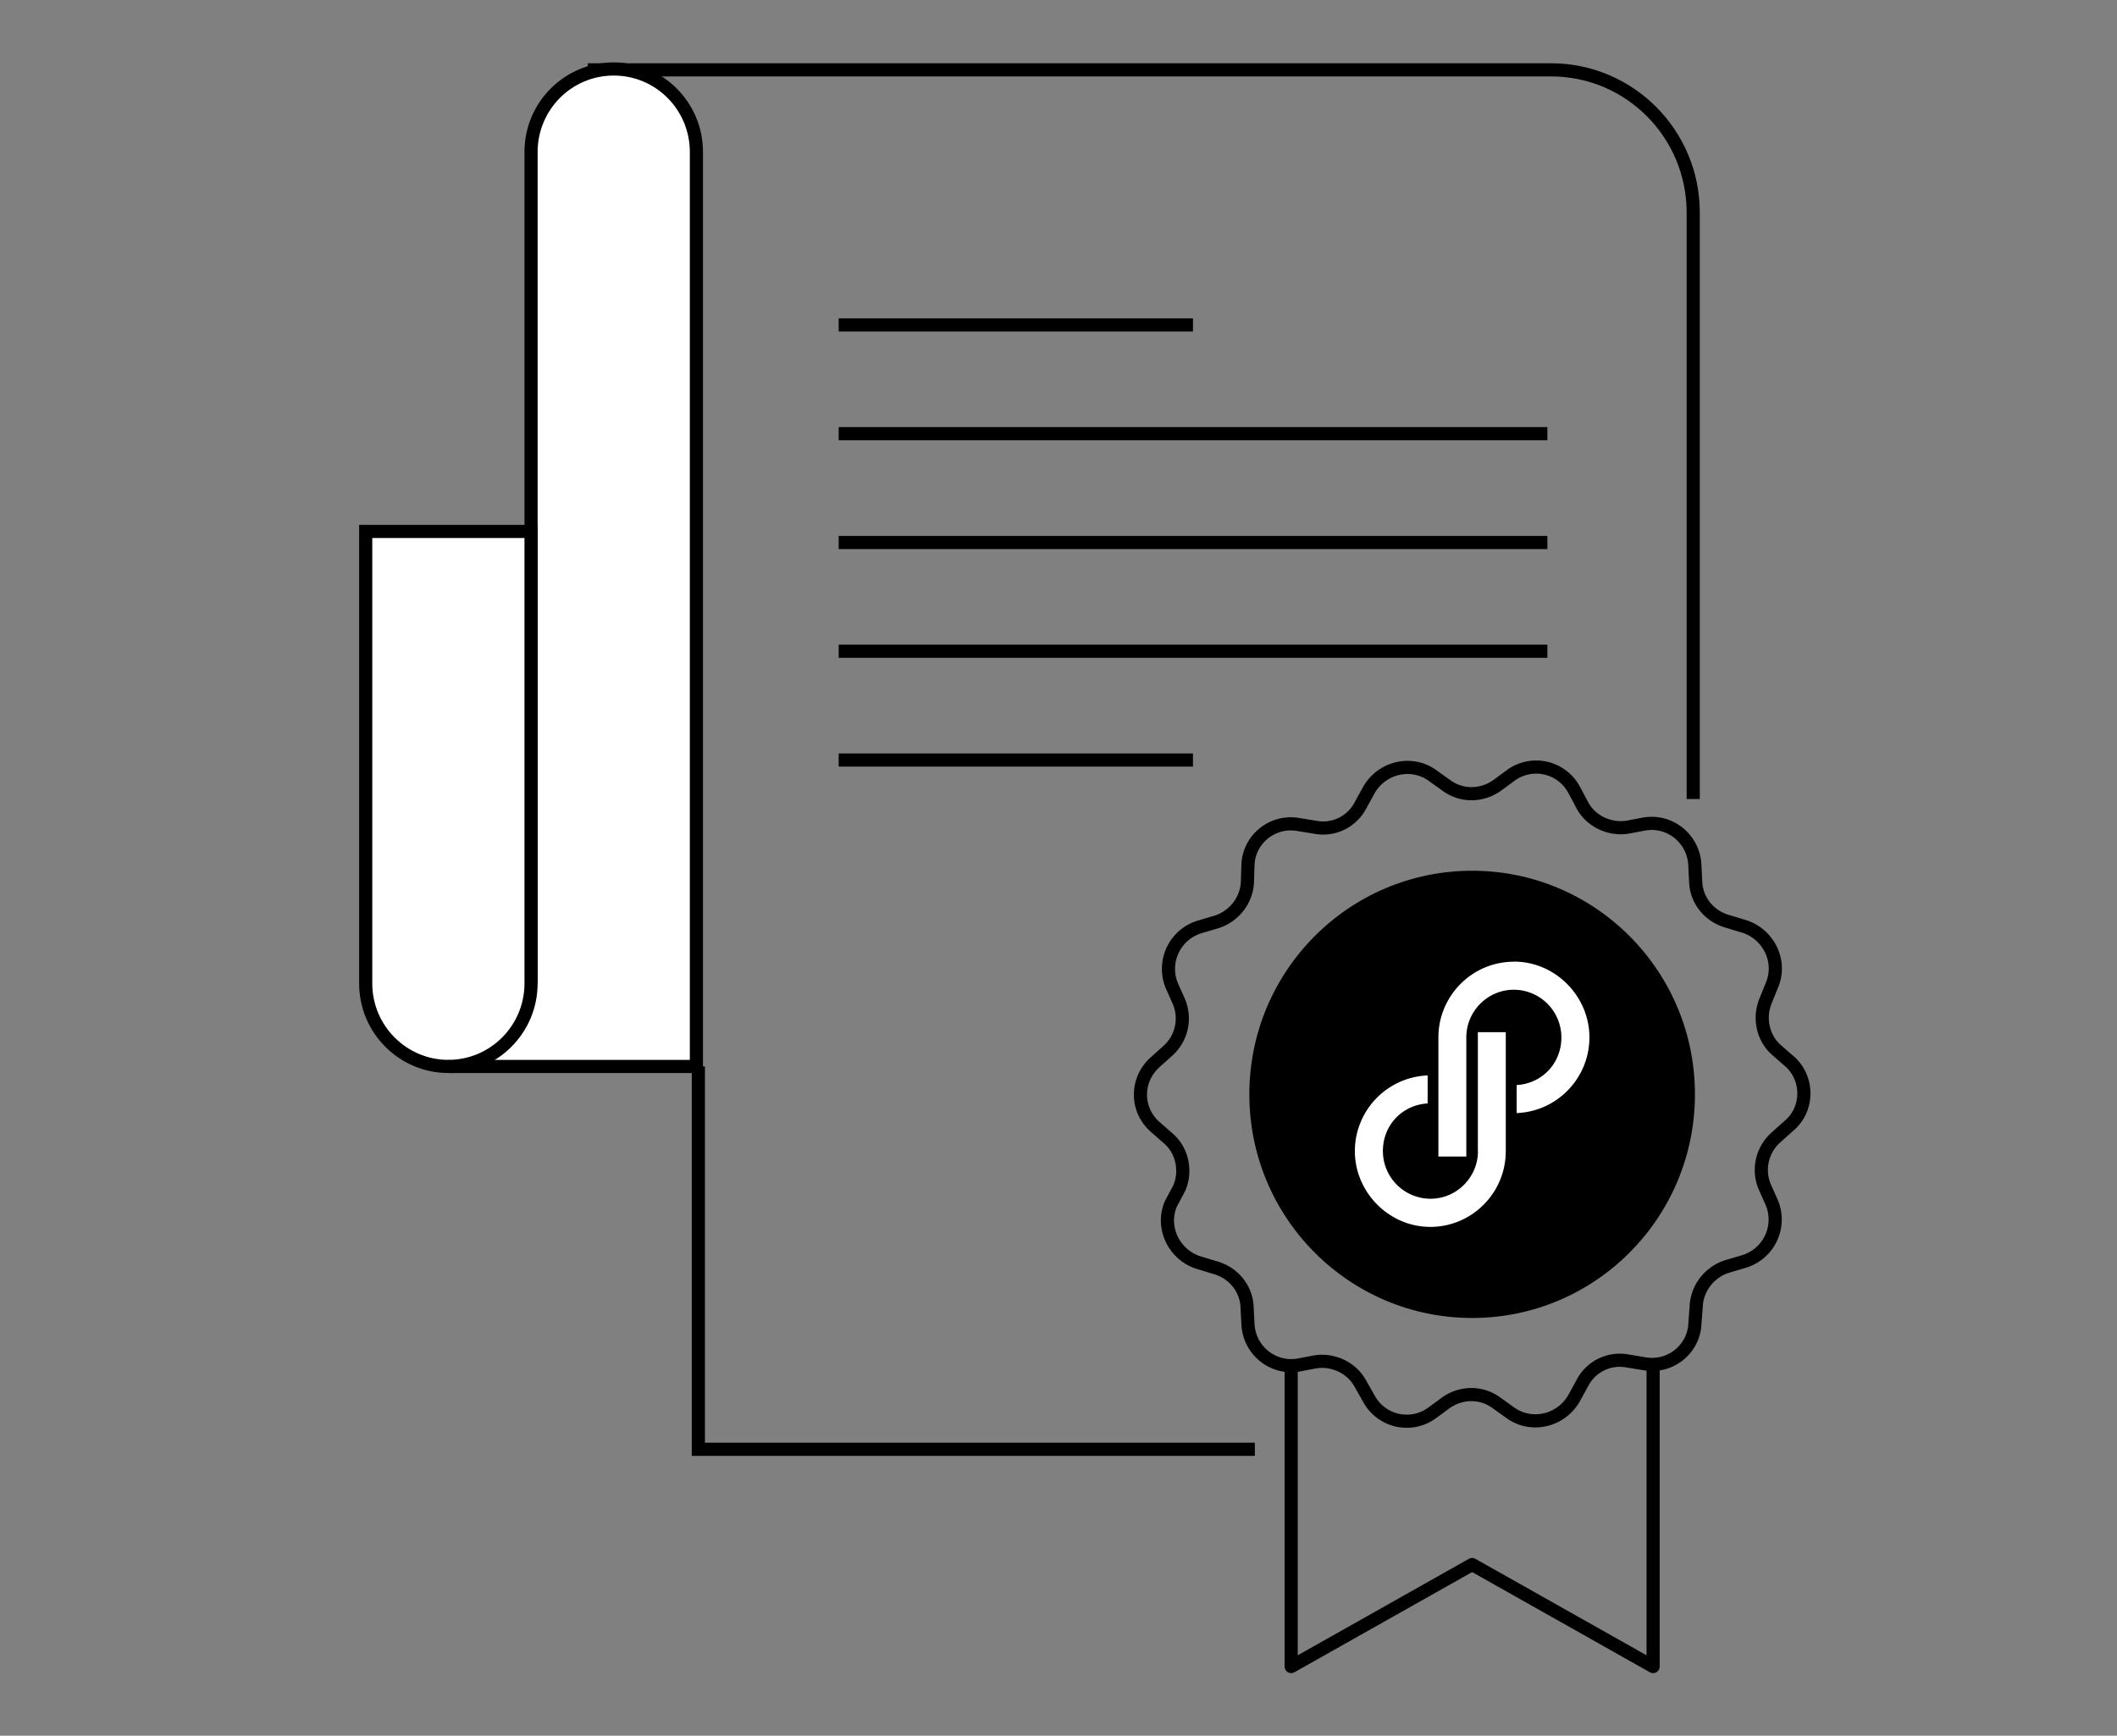 <svg width="161" height="132" fill="none" xmlns="http://www.w3.org/2000/svg">
    <rect width="100%" height="100%" fill="#808080" stroke="none"/>
    <path
        d="M63.782 24.71h26.945m-26.945 8.27h53.898m-53.898 8.276h53.898m-53.898 8.269h53.898m-53.898 8.276h26.945m38.044 2.962v-44.6c0-5.998-4.845-10.852-10.813-10.852h-73.26m8.412 75.79v29.117h42.322"
        stroke="#000" stroke-miterlimit="10" />
    <path
        d="M40.387 74.79V11.556c0-3.488 2.812-6.31 6.288-6.31 3.475 0 6.287 2.822 6.287 6.31v69.546H34.1"
        fill="#ffffff" />
    <path
        d="M40.387 74.79V11.556c0-3.488 2.812-6.31 6.288-6.31 3.475 0 6.287 2.822 6.287 6.31v69.546H34.1"
        stroke="#000" stroke-miterlimit="10" />
    <path
        d="M34.1 81.101c-3.468 0-6.288-2.83-6.288-6.31V40.417h12.575V74.79c0 3.48-2.82 6.31-6.287 6.31z"
        fill="#ffffff" stroke="#000" stroke-miterlimit="10" />
    <path
        d="M111.958 100.23c9.358 0 16.944-7.614 16.944-17.006s-7.586-17.006-16.944-17.006c-9.358 0-16.944 7.614-16.944 17.006s7.586 17.006 16.944 17.006z"
        fill="#000000" />
    <path d="M125.721 103.809v22.929l-13.763-7.758-13.763 7.758v-22.929" stroke="#000"
        stroke-linejoin="round" />
    <path
        d="M136.091 80.715l-.967-.848c-1.066-.913-1.386-2.476-.845-3.76l.476-1.184c.779-1.819-.263-3.917-2.156-4.484l-1.246-.379c-1.353-.386-2.336-1.571-2.394-2.986l-.065-1.3c-.099-1.983-1.886-3.44-3.837-3.11l-1.262.238c-1.377.23-2.804-.452-3.451-1.653l-.639-1.201a3.272 3.272 0 00-4.804-1.087l-1.049.774c-1.164.814-2.681.856-3.87-.017l-1.032-.74c-1.599-1.152-3.853-.634-4.845 1.102l-.639 1.16a3.197 3.197 0 01-3.451 1.67l-1.263-.205c-1.975-.354-3.779 1.119-3.844 3.085l-.041 1.292c-.058 1.399-1.041 2.633-2.378 3.036l-1.221.362a3.336 3.336 0 00-2.156 4.467l.533 1.193a3.3 3.3 0 01-.844 3.785l-.943.847c-1.508 1.341-1.5 3.645.024 4.953l.968.848c1.065.913 1.385 2.476.844 3.76l-.648 1.217c-.778 1.818.263 3.916 2.156 4.484l1.246.378c1.353.387 2.337 1.572 2.394 2.987l.066 1.3c.098 1.983 1.885 3.439 3.836 3.11l1.262-.239c1.377-.23 2.804.453 3.451 1.654l.648 1.143a3.27 3.27 0 004.804 1.086l1.049-.773c1.164-.814 2.68-.856 3.869.017l1.033.74c1.598 1.152 3.853.633 4.845-1.102l.639-1.161a3.197 3.197 0 013.451-1.67l1.262.206c1.976.354 3.779-1.119 3.845-3.085l.098-1.284c.058-1.398 1.041-2.632 2.377-3.036l1.222-.362a3.336 3.336 0 002.156-4.467l-.533-1.193a3.3 3.3 0 01.844-3.785l.943-.847c1.557-1.275 1.557-3.636.082-4.945v.009z"
        stroke="#000" stroke-linejoin="round" />
    <path
        d="M115.13 73.137c-3.164 0-5.738 2.584-5.738 5.76v9.058h2.123v-9.058c0-2 1.624-3.629 3.615-3.629a3.627 3.627 0 013.615 3.629c0 1.999-1.508 3.513-3.401 3.62v2.13c3.065-.115 5.533-2.649 5.533-5.759 0-3.11-2.574-5.759-5.738-5.759"
        fill="#fff" />
    <path
        d="M112.401 87.535c0 2-1.623 3.628-3.615 3.628a3.627 3.627 0 01-3.615-3.628c0-2 1.508-3.513 3.402-3.62v-2.13a5.765 5.765 0 00-5.534 5.758c0 3.11 2.574 5.76 5.739 5.76 3.164 0 5.738-2.584 5.738-5.76v-9.05h-2.123v9.05l.008-.008z"
        fill="#fff" />
</svg>